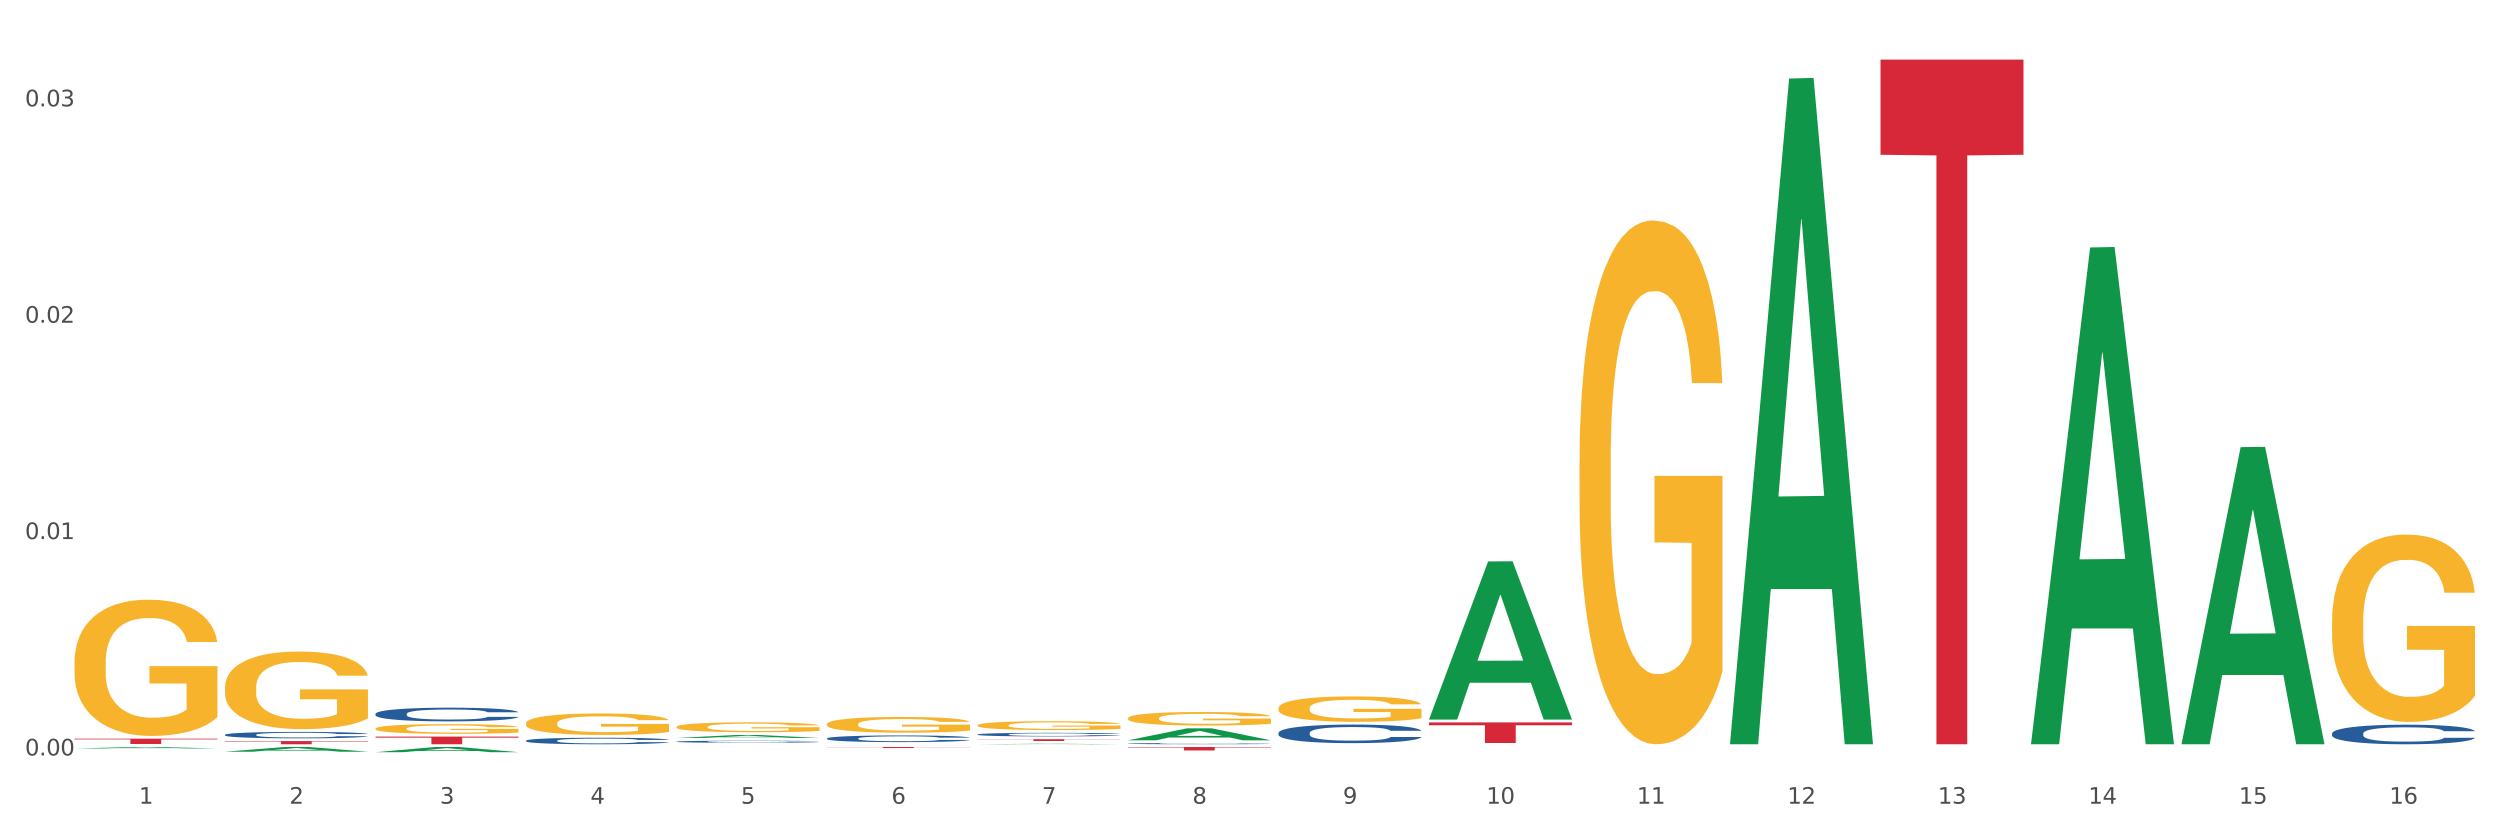 <?xml version="1.0" encoding="utf-8" standalone="no"?>
<!DOCTYPE svg PUBLIC "-//W3C//DTD SVG 1.1//EN"
  "http://www.w3.org/Graphics/SVG/1.1/DTD/svg11.dtd">
<svg xmlns:xlink="http://www.w3.org/1999/xlink" width="1080pt" height="360pt" viewBox="0 0 1080 360" xmlns="http://www.w3.org/2000/svg" version="1.1">
 <rect x="0" y="0" width="1080" height="360" fill="#333333" stroke="none"/>
 <defs>
  <style type="text/css">*{stroke-linejoin: round; stroke-linecap: butt}</style>
 </defs>
 <g id="figure_1">
  <g id="patch_1">
   <path d="M 0 360 
L 1080 360 
L 1080 0 
L 0 0 
z
" style="fill: #ffffff; stroke: #ffffff; stroke-linejoin: miter"/>
  </g>
  <g id="axes_1">
   <g id="matplotlib.axis_1">
    <g id="xtick_1">
     <g id="text_1">
      <!-- 1 -->
      <g style="fill: #4d4d4d" transform="translate(60.004 347.204) scale(0.096 -0.096)">
       <defs>
        <path id="DejaVuSans-31" d="M 794 531 
L 1825 531 
L 1825 4091 
L 703 3866 
L 703 4441 
L 1819 4666 
L 2450 4666 
L 2450 531 
L 3481 531 
L 3481 0 
L 794 0 
L 794 531 
z
" transform="scale(0.016)"/>
       </defs>
       <use xlink:href="#DejaVuSans-31"/>
      </g>
     </g>
    </g>
    <g id="xtick_2">
     <g id="text_2">
      <!-- 2 -->
      <g style="fill: #4d4d4d" transform="translate(125.021 347.204) scale(0.096 -0.096)">
       <defs>
        <path id="DejaVuSans-32" d="M 1228 531 
L 3431 531 
L 3431 0 
L 469 0 
L 469 531 
Q 828 903 1448 1529 
Q 2069 2156 2228 2338 
Q 2531 2678 2651 2914 
Q 2772 3150 2772 3378 
Q 2772 3750 2511 3984 
Q 2250 4219 1831 4219 
Q 1534 4219 1204 4116 
Q 875 4013 500 3803 
L 500 4441 
Q 881 4594 1212 4672 
Q 1544 4750 1819 4750 
Q 2544 4750 2975 4387 
Q 3406 4025 3406 3419 
Q 3406 3131 3298 2873 
Q 3191 2616 2906 2266 
Q 2828 2175 2409 1742 
Q 1991 1309 1228 531 
z
" transform="scale(0.016)"/>
       </defs>
       <use xlink:href="#DejaVuSans-32"/>
      </g>
     </g>
    </g>
    <g id="xtick_3">
     <g id="text_3">
      <!-- 3 -->
      <g style="fill: #4d4d4d" transform="translate(190.039 347.204) scale(0.096 -0.096)">
       <defs>
        <path id="DejaVuSans-33" d="M 2597 2516 
Q 3050 2419 3304 2112 
Q 3559 1806 3559 1356 
Q 3559 666 3084 287 
Q 2609 -91 1734 -91 
Q 1441 -91 1130 -33 
Q 819 25 488 141 
L 488 750 
Q 750 597 1062 519 
Q 1375 441 1716 441 
Q 2309 441 2620 675 
Q 2931 909 2931 1356 
Q 2931 1769 2642 2001 
Q 2353 2234 1838 2234 
L 1294 2234 
L 1294 2753 
L 1863 2753 
Q 2328 2753 2575 2939 
Q 2822 3125 2822 3475 
Q 2822 3834 2567 4026 
Q 2313 4219 1838 4219 
Q 1578 4219 1281 4162 
Q 984 4106 628 3988 
L 628 4550 
Q 988 4650 1302 4700 
Q 1616 4750 1894 4750 
Q 2613 4750 3031 4423 
Q 3450 4097 3450 3541 
Q 3450 3153 3228 2886 
Q 3006 2619 2597 2516 
z
" transform="scale(0.016)"/>
       </defs>
       <use xlink:href="#DejaVuSans-33"/>
      </g>
     </g>
    </g>
    <g id="xtick_4">
     <g id="text_4">
      <!-- 4 -->
      <g style="fill: #4d4d4d" transform="translate(255.056 347.204) scale(0.096 -0.096)">
       <defs>
        <path id="DejaVuSans-34" d="M 2419 4116 
L 825 1625 
L 2419 1625 
L 2419 4116 
z
M 2253 4666 
L 3047 4666 
L 3047 1625 
L 3713 1625 
L 3713 1100 
L 3047 1100 
L 3047 0 
L 2419 0 
L 2419 1100 
L 313 1100 
L 313 1709 
L 2253 4666 
z
" transform="scale(0.016)"/>
       </defs>
       <use xlink:href="#DejaVuSans-34"/>
      </g>
     </g>
    </g>
    <g id="xtick_5">
     <g id="text_5">
      <!-- 5 -->
      <g style="fill: #4d4d4d" transform="translate(320.073 347.204) scale(0.096 -0.096)">
       <defs>
        <path id="DejaVuSans-35" d="M 691 4666 
L 3169 4666 
L 3169 4134 
L 1269 4134 
L 1269 2991 
Q 1406 3038 1543 3061 
Q 1681 3084 1819 3084 
Q 2600 3084 3056 2656 
Q 3513 2228 3513 1497 
Q 3513 744 3044 326 
Q 2575 -91 1722 -91 
Q 1428 -91 1123 -41 
Q 819 9 494 109 
L 494 744 
Q 775 591 1075 516 
Q 1375 441 1709 441 
Q 2250 441 2565 725 
Q 2881 1009 2881 1497 
Q 2881 1984 2565 2268 
Q 2250 2553 1709 2553 
Q 1456 2553 1204 2497 
Q 953 2441 691 2322 
L 691 4666 
z
" transform="scale(0.016)"/>
       </defs>
       <use xlink:href="#DejaVuSans-35"/>
      </g>
     </g>
    </g>
    <g id="xtick_6">
     <g id="text_6">
      <!-- 6 -->
      <g style="fill: #4d4d4d" transform="translate(385.09 347.204) scale(0.096 -0.096)">
       <defs>
        <path id="DejaVuSans-36" d="M 2113 2584 
Q 1688 2584 1439 2293 
Q 1191 2003 1191 1497 
Q 1191 994 1439 701 
Q 1688 409 2113 409 
Q 2538 409 2786 701 
Q 3034 994 3034 1497 
Q 3034 2003 2786 2293 
Q 2538 2584 2113 2584 
z
M 3366 4563 
L 3366 3988 
Q 3128 4100 2886 4159 
Q 2644 4219 2406 4219 
Q 1781 4219 1451 3797 
Q 1122 3375 1075 2522 
Q 1259 2794 1537 2939 
Q 1816 3084 2150 3084 
Q 2853 3084 3261 2657 
Q 3669 2231 3669 1497 
Q 3669 778 3244 343 
Q 2819 -91 2113 -91 
Q 1303 -91 875 529 
Q 447 1150 447 2328 
Q 447 3434 972 4092 
Q 1497 4750 2381 4750 
Q 2619 4750 2861 4703 
Q 3103 4656 3366 4563 
z
" transform="scale(0.016)"/>
       </defs>
       <use xlink:href="#DejaVuSans-36"/>
      </g>
     </g>
    </g>
    <g id="xtick_7">
     <g id="text_7">
      <!-- 7 -->
      <g style="fill: #4d4d4d" transform="translate(450.108 347.204) scale(0.096 -0.096)">
       <defs>
        <path id="DejaVuSans-37" d="M 525 4666 
L 3525 4666 
L 3525 4397 
L 1831 0 
L 1172 0 
L 2766 4134 
L 525 4134 
L 525 4666 
z
" transform="scale(0.016)"/>
       </defs>
       <use xlink:href="#DejaVuSans-37"/>
      </g>
     </g>
    </g>
    <g id="xtick_8">
     <g id="text_8">
      <!-- 8 -->
      <g style="fill: #4d4d4d" transform="translate(515.125 347.204) scale(0.096 -0.096)">
       <defs>
        <path id="DejaVuSans-38" d="M 2034 2216 
Q 1584 2216 1326 1975 
Q 1069 1734 1069 1313 
Q 1069 891 1326 650 
Q 1584 409 2034 409 
Q 2484 409 2743 651 
Q 3003 894 3003 1313 
Q 3003 1734 2745 1975 
Q 2488 2216 2034 2216 
z
M 1403 2484 
Q 997 2584 770 2862 
Q 544 3141 544 3541 
Q 544 4100 942 4425 
Q 1341 4750 2034 4750 
Q 2731 4750 3128 4425 
Q 3525 4100 3525 3541 
Q 3525 3141 3298 2862 
Q 3072 2584 2669 2484 
Q 3125 2378 3379 2068 
Q 3634 1759 3634 1313 
Q 3634 634 3220 271 
Q 2806 -91 2034 -91 
Q 1263 -91 848 271 
Q 434 634 434 1313 
Q 434 1759 690 2068 
Q 947 2378 1403 2484 
z
M 1172 3481 
Q 1172 3119 1398 2916 
Q 1625 2713 2034 2713 
Q 2441 2713 2670 2916 
Q 2900 3119 2900 3481 
Q 2900 3844 2670 4047 
Q 2441 4250 2034 4250 
Q 1625 4250 1398 4047 
Q 1172 3844 1172 3481 
z
" transform="scale(0.016)"/>
       </defs>
       <use xlink:href="#DejaVuSans-38"/>
      </g>
     </g>
    </g>
    <g id="xtick_9">
     <g id="text_9">
      <!-- 9 -->
      <g style="fill: #4d4d4d" transform="translate(580.142 347.204) scale(0.096 -0.096)">
       <defs>
        <path id="DejaVuSans-39" d="M 703 97 
L 703 672 
Q 941 559 1184 500 
Q 1428 441 1663 441 
Q 2288 441 2617 861 
Q 2947 1281 2994 2138 
Q 2813 1869 2534 1725 
Q 2256 1581 1919 1581 
Q 1219 1581 811 2004 
Q 403 2428 403 3163 
Q 403 3881 828 4315 
Q 1253 4750 1959 4750 
Q 2769 4750 3195 4129 
Q 3622 3509 3622 2328 
Q 3622 1225 3098 567 
Q 2575 -91 1691 -91 
Q 1453 -91 1209 -44 
Q 966 3 703 97 
z
M 1959 2075 
Q 2384 2075 2632 2365 
Q 2881 2656 2881 3163 
Q 2881 3666 2632 3958 
Q 2384 4250 1959 4250 
Q 1534 4250 1286 3958 
Q 1038 3666 1038 3163 
Q 1038 2656 1286 2365 
Q 1534 2075 1959 2075 
z
" transform="scale(0.016)"/>
       </defs>
       <use xlink:href="#DejaVuSans-39"/>
      </g>
     </g>
    </g>
    <g id="xtick_10">
     <g id="text_10">
      <!-- 10 -->
      <g style="fill: #4d4d4d" transform="translate(642.105 347.204) scale(0.096 -0.096)">
       <defs>
        <path id="DejaVuSans-30" d="M 2034 4250 
Q 1547 4250 1301 3770 
Q 1056 3291 1056 2328 
Q 1056 1369 1301 889 
Q 1547 409 2034 409 
Q 2525 409 2770 889 
Q 3016 1369 3016 2328 
Q 3016 3291 2770 3770 
Q 2525 4250 2034 4250 
z
M 2034 4750 
Q 2819 4750 3233 4129 
Q 3647 3509 3647 2328 
Q 3647 1150 3233 529 
Q 2819 -91 2034 -91 
Q 1250 -91 836 529 
Q 422 1150 422 2328 
Q 422 3509 836 4129 
Q 1250 4750 2034 4750 
z
" transform="scale(0.016)"/>
       </defs>
       <use xlink:href="#DejaVuSans-31"/>
       <use xlink:href="#DejaVuSans-30" transform="translate(63.623 0)"/>
      </g>
     </g>
    </g>
    <g id="xtick_11">
     <g id="text_11">
      <!-- 11 -->
      <g style="fill: #4d4d4d" transform="translate(707.123 347.204) scale(0.096 -0.096)">
       <use xlink:href="#DejaVuSans-31"/>
       <use xlink:href="#DejaVuSans-31" transform="translate(63.623 0)"/>
      </g>
     </g>
    </g>
    <g id="xtick_12">
     <g id="text_12">
      <!-- 12 -->
      <g style="fill: #4d4d4d" transform="translate(772.14 347.204) scale(0.096 -0.096)">
       <use xlink:href="#DejaVuSans-31"/>
       <use xlink:href="#DejaVuSans-32" transform="translate(63.623 0)"/>
      </g>
     </g>
    </g>
    <g id="xtick_13">
     <g id="text_13">
      <!-- 13 -->
      <g style="fill: #4d4d4d" transform="translate(837.157 347.204) scale(0.096 -0.096)">
       <use xlink:href="#DejaVuSans-31"/>
       <use xlink:href="#DejaVuSans-33" transform="translate(63.623 0)"/>
      </g>
     </g>
    </g>
    <g id="xtick_14">
     <g id="text_14">
      <!-- 14 -->
      <g style="fill: #4d4d4d" transform="translate(902.174 347.204) scale(0.096 -0.096)">
       <use xlink:href="#DejaVuSans-31"/>
       <use xlink:href="#DejaVuSans-34" transform="translate(63.623 0)"/>
      </g>
     </g>
    </g>
    <g id="xtick_15">
     <g id="text_15">
      <!-- 15 -->
      <g style="fill: #4d4d4d" transform="translate(967.192 347.204) scale(0.096 -0.096)">
       <use xlink:href="#DejaVuSans-31"/>
       <use xlink:href="#DejaVuSans-35" transform="translate(63.623 0)"/>
      </g>
     </g>
    </g>
    <g id="xtick_16">
     <g id="text_16">
      <!-- 16 -->
      <g style="fill: #4d4d4d" transform="translate(1032.209 347.204) scale(0.096 -0.096)">
       <use xlink:href="#DejaVuSans-31"/>
       <use xlink:href="#DejaVuSans-36" transform="translate(63.623 0)"/>
      </g>
     </g>
    </g>
    <g id="xtick_17"/>
    <g id="xtick_18"/>
    <g id="xtick_19"/>
    <g id="xtick_20"/>
    <g id="xtick_21"/>
    <g id="xtick_22"/>
    <g id="xtick_23"/>
    <g id="xtick_24"/>
    <g id="xtick_25"/>
    <g id="xtick_26"/>
    <g id="xtick_27"/>
    <g id="xtick_28"/>
    <g id="xtick_29"/>
    <g id="xtick_30"/>
    <g id="xtick_31"/>
   </g>
   <g id="matplotlib.axis_2">
    <g id="ytick_1">
     <g id="text_17">
      <!-- 0.00 -->
      <g style="fill: #4d4d4d" transform="translate(10.8 326.356) scale(0.096 -0.096)">
       <defs>
        <path id="DejaVuSans-2e" d="M 684 794 
L 1344 794 
L 1344 0 
L 684 0 
L 684 794 
z
" transform="scale(0.016)"/>
       </defs>
       <use xlink:href="#DejaVuSans-30"/>
       <use xlink:href="#DejaVuSans-2e" transform="translate(63.623 0)"/>
       <use xlink:href="#DejaVuSans-30" transform="translate(95.41 0)"/>
       <use xlink:href="#DejaVuSans-30" transform="translate(159.033 0)"/>
      </g>
     </g>
    </g>
    <g id="ytick_2">
     <g id="text_18">
      <!-- 0.01 -->
      <g style="fill: #4d4d4d" transform="translate(10.8 232.885) scale(0.096 -0.096)">
       <use xlink:href="#DejaVuSans-30"/>
       <use xlink:href="#DejaVuSans-2e" transform="translate(63.623 0)"/>
       <use xlink:href="#DejaVuSans-30" transform="translate(95.41 0)"/>
       <use xlink:href="#DejaVuSans-31" transform="translate(159.033 0)"/>
      </g>
     </g>
    </g>
    <g id="ytick_3">
     <g id="text_19">
      <!-- 0.02 -->
      <g style="fill: #4d4d4d" transform="translate(10.8 139.414) scale(0.096 -0.096)">
       <use xlink:href="#DejaVuSans-30"/>
       <use xlink:href="#DejaVuSans-2e" transform="translate(63.623 0)"/>
       <use xlink:href="#DejaVuSans-30" transform="translate(95.41 0)"/>
       <use xlink:href="#DejaVuSans-32" transform="translate(159.033 0)"/>
      </g>
     </g>
    </g>
    <g id="ytick_4">
     <g id="text_20">
      <!-- 0.03 -->
      <g style="fill: #4d4d4d" transform="translate(10.8 45.944) scale(0.096 -0.096)">
       <use xlink:href="#DejaVuSans-30"/>
       <use xlink:href="#DejaVuSans-2e" transform="translate(63.623 0)"/>
       <use xlink:href="#DejaVuSans-30" transform="translate(95.41 0)"/>
       <use xlink:href="#DejaVuSans-33" transform="translate(159.033 0)"/>
      </g>
     </g>
    </g>
    <g id="ytick_5"/>
    <g id="ytick_6"/>
    <g id="ytick_7"/>
   </g>
   <g id="PolyCollection_1">
    <path d="M 32.175 323.345 
L 32.239 323.344 
L 57.709 322.709 
L 68.28 322.708 
L 93.941 323.346 
L 81.715 323.346 
L 76.176 323.197 
L 49.877 323.197 
L 49.686 323.2 
L 44.337 323.346 
L 32.175 323.346 
L 32.175 323.345 
L 53.188 323.109 
L 72.864 323.108 
L 63.122 322.844 
L 62.995 322.843 
L 62.867 322.845 
L 53.125 323.108 
L 53.188 323.109 
L 32.175 323.345 
z
" clip-path="url(#p22d842fc20)" style="fill: #109648"/>
    <path d="M 487.296 322.708 
L 549.062 322.708 
L 549.062 322.914 
L 524.765 322.916 
L 524.765 324.192 
L 511.446 324.192 
L 511.446 322.916 
L 487.296 322.914 
L 487.296 322.71 
L 487.296 322.708 
z
" clip-path="url(#p22d842fc20)" style="fill: #d62839"/>
    <path d="M 422.278 319.32 
L 484.045 319.32 
L 484.045 319.431 
L 459.748 319.432 
L 459.748 320.119 
L 446.429 320.119 
L 446.429 319.432 
L 422.278 319.431 
L 422.278 319.321 
L 422.278 319.32 
z
" clip-path="url(#p22d842fc20)" style="fill: #d62839"/>
    <path d="M 357.261 322.708 
L 419.028 322.708 
L 419.028 322.77 
L 394.731 322.77 
L 394.731 323.152 
L 381.412 323.152 
L 381.412 322.77 
L 357.261 322.77 
L 357.261 322.709 
L 357.261 322.708 
z
" clip-path="url(#p22d842fc20)" style="fill: #d62839"/>
    <path d="M 162.209 318.208 
L 223.976 318.208 
L 223.976 318.668 
L 199.679 318.671 
L 199.679 321.521 
L 186.36 321.521 
L 186.36 318.671 
L 162.209 318.668 
L 162.209 318.211 
L 162.209 318.208 
z
" clip-path="url(#p22d842fc20)" style="fill: #d62839"/>
    <path d="M 97.192 320.149 
L 158.959 320.149 
L 158.959 320.339 
L 134.662 320.341 
L 134.662 321.521 
L 121.343 321.521 
L 121.343 320.341 
L 97.192 320.339 
L 97.192 320.15 
L 97.192 320.149 
z
" clip-path="url(#p22d842fc20)" style="fill: #d62839"/>
    <path d="M 32.175 319.116 
L 93.941 319.116 
L 93.941 319.434 
L 69.645 319.436 
L 69.645 321.402 
L 56.325 321.402 
L 56.325 319.436 
L 32.175 319.434 
L 32.175 319.118 
L 32.175 319.116 
z
" clip-path="url(#p22d842fc20)" style="fill: #d62839"/>
    <path d="M 162.209 308.376 
L 162.282 308.37 
L 162.282 308.219 
L 162.502 308.014 
L 163.305 307.635 
L 164.327 307.349 
L 166.079 307.014 
L 167.028 306.873 
L 168.269 306.716 
L 170.825 306.462 
L 173.745 306.246 
L 175.789 306.127 
L 177.323 306.051 
L 180.754 305.916 
L 182.725 305.857 
L 184.77 305.808 
L 186.522 305.776 
L 189.442 305.738 
L 191.778 305.722 
L 194.48 305.716 
L 196.743 305.722 
L 199.737 305.743 
L 204.117 305.808 
L 205.796 305.846 
L 208.06 305.911 
L 210.396 305.997 
L 212.294 306.084 
L 214.485 306.208 
L 216.748 306.37 
L 218.938 306.576 
L 220.471 306.765 
L 221.713 306.965 
L 222.808 307.208 
L 223.611 307.473 
L 223.976 307.695 
L 210.615 307.695 
L 210.25 307.495 
L 209.52 307.278 
L 208.79 307.132 
L 207.987 307.014 
L 206.746 306.878 
L 205.65 306.792 
L 203.825 306.689 
L 202.146 306.624 
L 200.759 306.587 
L 199.079 306.554 
L 195.502 306.522 
L 192.947 306.522 
L 191.34 306.532 
L 189.369 306.56 
L 187.69 306.597 
L 185.719 306.662 
L 184.185 306.732 
L 182.652 306.824 
L 181.776 306.889 
L 180.462 307.008 
L 179.586 307.105 
L 178.418 307.273 
L 177.761 307.392 
L 176.592 307.7 
L 176.081 307.927 
L 175.862 308.084 
L 175.716 308.257 
L 175.716 309.1 
L 176.154 309.478 
L 176.519 309.641 
L 177.104 309.824 
L 178.199 310.062 
L 179.805 310.295 
L 181.484 310.462 
L 182.871 310.565 
L 184.185 310.641 
L 185.5 310.7 
L 187.106 310.754 
L 188.42 310.787 
L 190.391 310.819 
L 192.728 310.835 
L 194.553 310.835 
L 198.276 310.808 
L 199.956 310.781 
L 201.562 310.743 
L 203.314 310.684 
L 204.701 310.619 
L 205.504 310.57 
L 206.819 310.468 
L 207.841 310.36 
L 208.717 310.235 
L 209.301 310.127 
L 209.958 309.965 
L 210.469 309.781 
L 210.615 309.684 
L 223.976 309.684 
L 223.684 309.878 
L 223.173 310.068 
L 222.151 310.322 
L 221.348 310.468 
L 220.106 310.646 
L 218.792 310.797 
L 216.967 310.965 
L 215.288 311.089 
L 213.535 311.197 
L 211.637 311.295 
L 208.206 311.43 
L 206.965 311.468 
L 204.336 311.533 
L 202.292 311.57 
L 199.299 311.608 
L 196.232 311.63 
L 193.02 311.635 
L 190.172 311.624 
L 187.033 311.592 
L 185.062 311.56 
L 182.871 311.511 
L 180.316 311.435 
L 177.907 311.343 
L 175.643 311.235 
L 173.526 311.111 
L 171.555 310.97 
L 168.999 310.738 
L 167.101 310.511 
L 165.714 310.3 
L 164.765 310.122 
L 163.816 309.895 
L 163.305 309.738 
L 162.502 309.36 
L 162.209 309.008 
L 162.209 308.376 
z
" clip-path="url(#p22d842fc20)" style="fill: #255c99"/>
    <path d="M 1007.434 268.33 
L 1007.507 268.256 
L 1007.507 265.595 
L 1007.652 263.303 
L 1008.382 257.758 
L 1009.475 253.174 
L 1010.278 250.735 
L 1011.08 248.739 
L 1012.028 246.742 
L 1013.195 244.672 
L 1015.309 241.641 
L 1016.622 240.088 
L 1018.226 238.462 
L 1021.143 236.096 
L 1023.258 234.765 
L 1025.446 233.656 
L 1029.019 232.326 
L 1031.353 231.734 
L 1033.832 231.291 
L 1036.822 230.995 
L 1039.083 230.921 
L 1044.041 231.143 
L 1048.271 231.808 
L 1050.313 232.326 
L 1052.938 233.213 
L 1054.324 233.804 
L 1056.584 234.987 
L 1058.918 236.54 
L 1060.522 237.871 
L 1062.929 240.384 
L 1064.752 242.898 
L 1066.429 246.003 
L 1067.304 248.147 
L 1067.96 250.143 
L 1068.544 252.435 
L 1069.127 256.058 
L 1056.001 256.058 
L 1055.49 253.47 
L 1054.688 251.03 
L 1053.521 248.665 
L 1052.5 247.186 
L 1050.75 245.338 
L 1049.146 244.155 
L 1047.469 243.268 
L 1045.427 242.528 
L 1043.823 242.159 
L 1041.562 241.863 
L 1037.114 241.937 
L 1034.124 242.528 
L 1032.082 243.268 
L 1030.769 243.933 
L 1029.602 244.672 
L 1028.29 245.707 
L 1026.758 247.26 
L 1025.665 248.665 
L 1024.571 250.439 
L 1023.696 252.213 
L 1022.893 254.283 
L 1022.237 256.501 
L 1021.727 258.793 
L 1021.289 261.603 
L 1020.925 266.26 
L 1020.925 276.389 
L 1021.07 278.681 
L 1021.435 281.712 
L 1021.873 284.004 
L 1022.602 286.739 
L 1023.258 288.588 
L 1024.498 291.249 
L 1025.883 293.467 
L 1026.977 294.872 
L 1028.071 296.055 
L 1029.967 297.681 
L 1032.082 299.012 
L 1033.905 299.825 
L 1036.384 300.565 
L 1038.062 300.86 
L 1039.52 301.008 
L 1043.093 301.008 
L 1045.646 300.786 
L 1048.49 300.269 
L 1050.677 299.604 
L 1052.5 298.79 
L 1054.542 297.46 
L 1055.855 296.203 
L 1055.855 280.751 
L 1039.812 280.677 
L 1039.812 270.401 
L 1069.2 270.401 
L 1069.2 300.565 
L 1067.96 302.117 
L 1066.575 303.522 
L 1065.116 304.779 
L 1062.929 306.331 
L 1060.303 307.81 
L 1057.97 308.845 
L 1055.49 309.732 
L 1052.573 310.545 
L 1048.781 311.285 
L 1046.448 311.58 
L 1043.531 311.802 
L 1040.103 311.876 
L 1037.114 311.728 
L 1034.197 311.359 
L 1031.134 310.693 
L 1028.144 309.732 
L 1025.883 308.771 
L 1023.623 307.588 
L 1021.216 306.036 
L 1019.32 304.557 
L 1017.862 303.226 
L 1016.257 301.526 
L 1014.507 299.308 
L 1013.195 297.312 
L 1012.028 295.242 
L 1010.788 292.58 
L 1009.913 290.288 
L 1009.038 287.405 
L 1008.527 285.261 
L 1007.944 281.934 
L 1007.507 277.276 
L 1007.434 268.33 
z
" clip-path="url(#p22d842fc20)" style="fill: #f7b32b"/>
    <path d="M 682.347 199.795 
L 682.42 199.589 
L 682.42 192.149 
L 682.566 185.742 
L 683.295 170.242 
L 684.389 157.429 
L 685.191 150.609 
L 685.994 145.029 
L 686.942 139.449 
L 688.108 133.663 
L 690.223 125.189 
L 691.536 120.85 
L 693.14 116.303 
L 696.057 109.69 
L 698.172 105.97 
L 700.36 102.87 
L 703.933 99.15 
L 706.266 97.496 
L 708.746 96.256 
L 711.736 95.43 
L 713.996 95.223 
L 718.955 95.843 
L 723.185 97.703 
L 725.227 99.15 
L 727.852 101.63 
L 729.237 103.283 
L 731.498 106.59 
L 733.832 110.93 
L 735.436 114.65 
L 737.842 121.676 
L 739.665 128.703 
L 741.343 137.383 
L 742.218 143.376 
L 742.874 148.956 
L 743.457 155.362 
L 744.041 165.489 
L 730.915 165.489 
L 730.404 158.256 
L 729.602 151.436 
L 728.435 144.823 
L 727.414 140.689 
L 725.664 135.523 
L 724.06 132.216 
L 722.383 129.736 
L 720.341 127.669 
L 718.736 126.636 
L 716.476 125.809 
L 712.027 126.016 
L 709.037 127.669 
L 706.996 129.736 
L 705.683 131.596 
L 704.516 133.663 
L 703.204 136.556 
L 701.672 140.896 
L 700.578 144.823 
L 699.484 149.783 
L 698.609 154.742 
L 697.807 160.529 
L 697.151 166.729 
L 696.64 173.136 
L 696.203 180.989 
L 695.838 194.009 
L 695.838 222.322 
L 695.984 228.728 
L 696.349 237.201 
L 696.786 243.608 
L 697.516 251.255 
L 698.172 256.421 
L 699.412 263.861 
L 700.797 270.061 
L 701.891 273.988 
L 702.985 277.294 
L 704.881 281.841 
L 706.996 285.561 
L 708.819 287.834 
L 711.298 289.901 
L 712.975 290.728 
L 714.434 291.141 
L 718.007 291.141 
L 720.559 290.521 
L 723.403 289.074 
L 725.591 287.214 
L 727.414 284.941 
L 729.456 281.221 
L 730.769 277.708 
L 730.769 234.515 
L 714.726 234.308 
L 714.726 205.582 
L 744.114 205.582 
L 744.114 289.901 
L 742.874 294.241 
L 741.489 298.167 
L 740.03 301.681 
L 737.842 306.021 
L 735.217 310.154 
L 732.884 313.047 
L 730.404 315.527 
L 727.487 317.801 
L 723.695 319.867 
L 721.362 320.694 
L 718.445 321.314 
L 715.017 321.521 
L 712.027 321.107 
L 709.11 320.074 
L 706.048 318.214 
L 703.058 315.527 
L 700.797 312.841 
L 698.536 309.534 
L 696.13 305.194 
L 694.234 301.061 
L 692.776 297.341 
L 691.171 292.588 
L 689.421 286.388 
L 688.108 280.808 
L 686.942 275.021 
L 685.702 267.581 
L 684.827 261.175 
L 683.952 253.115 
L 683.441 247.121 
L 682.858 237.821 
L 682.42 224.802 
L 682.347 199.795 
z
" clip-path="url(#p22d842fc20)" style="fill: #f7b32b"/>
    <path d="M 552.313 305.924 
L 552.386 305.914 
L 552.386 305.554 
L 552.532 305.243 
L 553.261 304.492 
L 554.355 303.871 
L 555.157 303.541 
L 555.959 303.27 
L 556.907 303 
L 558.074 302.72 
L 560.189 302.309 
L 561.501 302.099 
L 563.106 301.878 
L 566.023 301.558 
L 568.137 301.377 
L 570.325 301.227 
L 573.898 301.047 
L 576.232 300.967 
L 578.711 300.907 
L 581.701 300.867 
L 583.962 300.857 
L 588.921 300.887 
L 593.15 300.977 
L 595.192 301.047 
L 597.817 301.167 
L 599.203 301.247 
L 601.464 301.407 
L 603.797 301.618 
L 605.401 301.798 
L 607.808 302.139 
L 609.631 302.479 
L 611.308 302.9 
L 612.183 303.19 
L 612.84 303.461 
L 613.423 303.771 
L 614.006 304.262 
L 600.88 304.262 
L 600.37 303.911 
L 599.567 303.581 
L 598.401 303.26 
L 597.38 303.06 
L 595.63 302.81 
L 594.025 302.649 
L 592.348 302.529 
L 590.306 302.429 
L 588.702 302.379 
L 586.441 302.339 
L 581.993 302.349 
L 579.003 302.429 
L 576.961 302.529 
L 575.649 302.619 
L 574.482 302.72 
L 573.169 302.86 
L 571.638 303.07 
L 570.544 303.26 
L 569.45 303.501 
L 568.575 303.741 
L 567.773 304.022 
L 567.116 304.322 
L 566.606 304.632 
L 566.168 305.013 
L 565.804 305.644 
L 565.804 307.016 
L 565.95 307.327 
L 566.314 307.737 
L 566.752 308.048 
L 567.481 308.418 
L 568.137 308.669 
L 569.377 309.029 
L 570.763 309.33 
L 571.856 309.52 
L 572.95 309.68 
L 574.846 309.901 
L 576.961 310.081 
L 578.784 310.191 
L 581.264 310.291 
L 582.941 310.331 
L 584.399 310.351 
L 587.973 310.351 
L 590.525 310.321 
L 593.369 310.251 
L 595.557 310.161 
L 597.38 310.051 
L 599.422 309.871 
L 600.734 309.7 
L 600.734 307.607 
L 584.691 307.597 
L 584.691 306.205 
L 614.079 306.205 
L 614.079 310.291 
L 612.84 310.501 
L 611.454 310.692 
L 609.996 310.862 
L 607.808 311.072 
L 605.183 311.273 
L 602.849 311.413 
L 600.37 311.533 
L 597.453 311.643 
L 593.661 311.743 
L 591.327 311.783 
L 588.41 311.814 
L 584.983 311.824 
L 581.993 311.803 
L 579.076 311.753 
L 576.013 311.663 
L 573.023 311.533 
L 570.763 311.403 
L 568.502 311.243 
L 566.096 311.032 
L 564.199 310.832 
L 562.741 310.652 
L 561.137 310.421 
L 559.387 310.121 
L 558.074 309.85 
L 556.907 309.57 
L 555.667 309.209 
L 554.792 308.899 
L 553.917 308.508 
L 553.407 308.218 
L 552.823 307.767 
L 552.386 307.136 
L 552.313 305.924 
z
" clip-path="url(#p22d842fc20)" style="fill: #f7b32b"/>
    <path d="M 487.296 310.292 
L 487.369 310.286 
L 487.369 310.094 
L 487.514 309.928 
L 488.244 309.527 
L 489.338 309.196 
L 490.14 309.02 
L 490.942 308.875 
L 491.89 308.731 
L 493.057 308.581 
L 495.171 308.362 
L 496.484 308.25 
L 498.088 308.132 
L 501.005 307.961 
L 503.12 307.865 
L 505.308 307.785 
L 508.881 307.689 
L 511.215 307.646 
L 513.694 307.614 
L 516.684 307.593 
L 518.945 307.587 
L 523.903 307.603 
L 528.133 307.651 
L 530.175 307.689 
L 532.8 307.753 
L 534.186 307.796 
L 536.446 307.881 
L 538.78 307.993 
L 540.384 308.09 
L 542.791 308.271 
L 544.614 308.453 
L 546.291 308.678 
L 547.166 308.833 
L 547.822 308.977 
L 548.406 309.143 
L 548.989 309.404 
L 535.863 309.404 
L 535.352 309.217 
L 534.55 309.041 
L 533.383 308.87 
L 532.363 308.763 
L 530.612 308.629 
L 529.008 308.544 
L 527.331 308.48 
L 525.289 308.426 
L 523.685 308.4 
L 521.424 308.378 
L 516.976 308.384 
L 513.986 308.426 
L 511.944 308.48 
L 510.631 308.528 
L 509.464 308.581 
L 508.152 308.656 
L 506.62 308.768 
L 505.527 308.87 
L 504.433 308.998 
L 503.558 309.127 
L 502.756 309.276 
L 502.099 309.437 
L 501.589 309.602 
L 501.151 309.805 
L 500.787 310.142 
L 500.787 310.874 
L 500.932 311.04 
L 501.297 311.259 
L 501.735 311.425 
L 502.464 311.623 
L 503.12 311.756 
L 504.36 311.949 
L 505.745 312.109 
L 506.839 312.21 
L 507.933 312.296 
L 509.829 312.414 
L 511.944 312.51 
L 513.767 312.569 
L 516.246 312.622 
L 517.924 312.643 
L 519.382 312.654 
L 522.955 312.654 
L 525.508 312.638 
L 528.352 312.601 
L 530.539 312.553 
L 532.363 312.494 
L 534.404 312.398 
L 535.717 312.307 
L 535.717 311.19 
L 519.674 311.184 
L 519.674 310.441 
L 549.062 310.441 
L 549.062 312.622 
L 547.822 312.734 
L 546.437 312.836 
L 544.978 312.927 
L 542.791 313.039 
L 540.165 313.146 
L 537.832 313.221 
L 535.352 313.285 
L 532.435 313.344 
L 528.643 313.397 
L 526.31 313.418 
L 523.393 313.434 
L 519.966 313.44 
L 516.976 313.429 
L 514.059 313.402 
L 510.996 313.354 
L 508.006 313.285 
L 505.745 313.215 
L 503.485 313.13 
L 501.078 313.018 
L 499.182 312.911 
L 497.724 312.814 
L 496.119 312.691 
L 494.369 312.531 
L 493.057 312.387 
L 491.89 312.237 
L 490.65 312.045 
L 489.775 311.879 
L 488.9 311.671 
L 488.39 311.516 
L 487.806 311.275 
L 487.369 310.938 
L 487.296 310.292 
z
" clip-path="url(#p22d842fc20)" style="fill: #f7b32b"/>
    <path d="M 422.278 313.333 
L 422.351 313.329 
L 422.351 313.203 
L 422.497 313.095 
L 423.226 312.833 
L 424.32 312.616 
L 425.122 312.5 
L 425.925 312.406 
L 426.873 312.312 
L 428.039 312.214 
L 430.154 312.07 
L 431.467 311.997 
L 433.071 311.92 
L 435.988 311.808 
L 438.103 311.745 
L 440.291 311.693 
L 443.864 311.63 
L 446.197 311.602 
L 448.677 311.581 
L 451.667 311.567 
L 453.927 311.564 
L 458.886 311.574 
L 463.116 311.605 
L 465.158 311.63 
L 467.783 311.672 
L 469.168 311.7 
L 471.429 311.756 
L 473.763 311.829 
L 475.367 311.892 
L 477.773 312.011 
L 479.596 312.13 
L 481.274 312.277 
L 482.149 312.378 
L 482.805 312.473 
L 483.389 312.581 
L 483.972 312.752 
L 470.846 312.752 
L 470.335 312.63 
L 469.533 312.514 
L 468.366 312.403 
L 467.345 312.333 
L 465.595 312.245 
L 463.991 312.189 
L 462.314 312.147 
L 460.272 312.112 
L 458.667 312.095 
L 456.407 312.081 
L 451.958 312.084 
L 448.969 312.112 
L 446.927 312.147 
L 445.614 312.179 
L 444.447 312.214 
L 443.135 312.263 
L 441.603 312.336 
L 440.509 312.403 
L 439.416 312.487 
L 438.54 312.57 
L 437.738 312.668 
L 437.082 312.773 
L 436.571 312.882 
L 436.134 313.014 
L 435.769 313.235 
L 435.769 313.714 
L 435.915 313.822 
L 436.28 313.965 
L 436.717 314.074 
L 437.447 314.203 
L 438.103 314.291 
L 439.343 314.416 
L 440.728 314.521 
L 441.822 314.588 
L 442.916 314.644 
L 444.812 314.721 
L 446.927 314.784 
L 448.75 314.822 
L 451.229 314.857 
L 452.906 314.871 
L 454.365 314.878 
L 457.938 314.878 
L 460.49 314.867 
L 463.334 314.843 
L 465.522 314.812 
L 467.345 314.773 
L 469.387 314.71 
L 470.7 314.651 
L 470.7 313.92 
L 454.657 313.916 
L 454.657 313.43 
L 484.045 313.43 
L 484.045 314.857 
L 482.805 314.93 
L 481.42 314.997 
L 479.961 315.056 
L 477.773 315.13 
L 475.148 315.2 
L 472.815 315.249 
L 470.335 315.29 
L 467.418 315.329 
L 463.626 315.364 
L 461.293 315.378 
L 458.376 315.388 
L 454.948 315.392 
L 451.958 315.385 
L 449.041 315.367 
L 445.979 315.336 
L 442.989 315.29 
L 440.728 315.245 
L 438.468 315.189 
L 436.061 315.116 
L 434.165 315.046 
L 432.707 314.983 
L 431.102 314.902 
L 429.352 314.798 
L 428.039 314.703 
L 426.873 314.605 
L 425.633 314.479 
L 424.758 314.371 
L 423.883 314.235 
L 423.372 314.133 
L 422.789 313.976 
L 422.351 313.756 
L 422.278 313.333 
z
" clip-path="url(#p22d842fc20)" style="fill: #f7b32b"/>
    <path d="M 357.261 312.867 
L 357.334 312.861 
L 357.334 312.637 
L 357.48 312.444 
L 358.209 311.978 
L 359.303 311.593 
L 360.105 311.388 
L 360.907 311.22 
L 361.855 311.053 
L 363.022 310.879 
L 365.137 310.624 
L 366.45 310.494 
L 368.054 310.357 
L 370.971 310.158 
L 373.086 310.046 
L 375.273 309.953 
L 378.847 309.841 
L 381.18 309.791 
L 383.66 309.754 
L 386.649 309.729 
L 388.91 309.723 
L 393.869 309.742 
L 398.098 309.798 
L 400.14 309.841 
L 402.766 309.916 
L 404.151 309.965 
L 406.412 310.065 
L 408.745 310.195 
L 410.35 310.307 
L 412.756 310.518 
L 414.579 310.73 
L 416.256 310.991 
L 417.132 311.171 
L 417.788 311.339 
L 418.371 311.531 
L 418.955 311.836 
L 405.828 311.836 
L 405.318 311.618 
L 404.516 311.413 
L 403.349 311.214 
L 402.328 311.09 
L 400.578 310.935 
L 398.974 310.835 
L 397.296 310.761 
L 395.254 310.699 
L 393.65 310.668 
L 391.39 310.643 
L 386.941 310.649 
L 383.951 310.699 
L 381.909 310.761 
L 380.597 310.817 
L 379.43 310.879 
L 378.117 310.966 
L 376.586 311.096 
L 375.492 311.214 
L 374.398 311.363 
L 373.523 311.512 
L 372.721 311.686 
L 372.065 311.873 
L 371.554 312.065 
L 371.117 312.302 
L 370.752 312.693 
L 370.752 313.544 
L 370.898 313.737 
L 371.263 313.992 
L 371.7 314.184 
L 372.429 314.414 
L 373.086 314.569 
L 374.325 314.793 
L 375.711 314.979 
L 376.805 315.098 
L 377.899 315.197 
L 379.795 315.334 
L 381.909 315.445 
L 383.733 315.514 
L 386.212 315.576 
L 387.889 315.601 
L 389.348 315.613 
L 392.921 315.613 
L 395.473 315.595 
L 398.317 315.551 
L 400.505 315.495 
L 402.328 315.427 
L 404.37 315.315 
L 405.683 315.209 
L 405.683 313.911 
L 389.639 313.905 
L 389.639 313.041 
L 419.028 313.041 
L 419.028 315.576 
L 417.788 315.706 
L 416.402 315.824 
L 414.944 315.93 
L 412.756 316.061 
L 410.131 316.185 
L 407.797 316.272 
L 405.318 316.346 
L 402.401 316.415 
L 398.609 316.477 
L 396.275 316.502 
L 393.358 316.52 
L 389.931 316.527 
L 386.941 316.514 
L 384.024 316.483 
L 380.961 316.427 
L 377.972 316.346 
L 375.711 316.266 
L 373.45 316.166 
L 371.044 316.036 
L 369.148 315.911 
L 367.689 315.8 
L 366.085 315.657 
L 364.335 315.47 
L 363.022 315.303 
L 361.855 315.129 
L 360.616 314.905 
L 359.741 314.712 
L 358.866 314.47 
L 358.355 314.29 
L 357.772 314.01 
L 357.334 313.619 
L 357.261 312.867 
z
" clip-path="url(#p22d842fc20)" style="fill: #f7b32b"/>
    <path d="M 292.244 314.03 
L 292.317 314.027 
L 292.317 313.886 
L 292.463 313.764 
L 293.192 313.471 
L 294.286 313.228 
L 295.088 313.099 
L 295.89 312.993 
L 296.838 312.887 
L 298.005 312.778 
L 300.12 312.617 
L 301.432 312.535 
L 303.037 312.449 
L 305.954 312.323 
L 308.068 312.253 
L 310.256 312.194 
L 313.829 312.124 
L 316.163 312.092 
L 318.642 312.069 
L 321.632 312.053 
L 323.893 312.049 
L 328.852 312.061 
L 333.081 312.096 
L 335.123 312.124 
L 337.748 312.171 
L 339.134 312.202 
L 341.395 312.265 
L 343.728 312.347 
L 345.332 312.417 
L 347.739 312.551 
L 349.562 312.684 
L 351.239 312.848 
L 352.114 312.962 
L 352.771 313.067 
L 353.354 313.189 
L 353.937 313.381 
L 340.811 313.381 
L 340.301 313.243 
L 339.499 313.114 
L 338.332 312.989 
L 337.311 312.911 
L 335.561 312.813 
L 333.956 312.75 
L 332.279 312.703 
L 330.237 312.664 
L 328.633 312.644 
L 326.372 312.629 
L 321.924 312.633 
L 318.934 312.664 
L 316.892 312.703 
L 315.58 312.738 
L 314.413 312.778 
L 313.1 312.832 
L 311.569 312.915 
L 310.475 312.989 
L 309.381 313.083 
L 308.506 313.177 
L 307.704 313.287 
L 307.047 313.404 
L 306.537 313.525 
L 306.099 313.674 
L 305.735 313.921 
L 305.735 314.457 
L 305.881 314.579 
L 306.245 314.739 
L 306.683 314.86 
L 307.412 315.005 
L 308.068 315.103 
L 309.308 315.244 
L 310.694 315.362 
L 311.788 315.436 
L 312.881 315.499 
L 314.777 315.585 
L 316.892 315.655 
L 318.715 315.698 
L 321.195 315.737 
L 322.872 315.753 
L 324.33 315.761 
L 327.904 315.761 
L 330.456 315.749 
L 333.3 315.722 
L 335.488 315.687 
L 337.311 315.643 
L 339.353 315.573 
L 340.665 315.506 
L 340.665 314.688 
L 324.622 314.684 
L 324.622 314.14 
L 354.01 314.14 
L 354.01 315.737 
L 352.771 315.82 
L 351.385 315.894 
L 349.927 315.961 
L 347.739 316.043 
L 345.114 316.121 
L 342.78 316.176 
L 340.301 316.223 
L 337.384 316.266 
L 333.592 316.305 
L 331.258 316.321 
L 328.341 316.333 
L 324.914 316.336 
L 321.924 316.329 
L 319.007 316.309 
L 315.944 316.274 
L 312.954 316.223 
L 310.694 316.172 
L 308.433 316.109 
L 306.027 316.027 
L 304.131 315.949 
L 302.672 315.878 
L 301.068 315.788 
L 299.318 315.671 
L 298.005 315.565 
L 296.838 315.456 
L 295.598 315.315 
L 294.723 315.193 
L 293.848 315.041 
L 293.338 314.927 
L 292.754 314.751 
L 292.317 314.504 
L 292.244 314.03 
z
" clip-path="url(#p22d842fc20)" style="fill: #f7b32b"/>
    <path d="M 227.227 312.506 
L 227.3 312.497 
L 227.3 312.192 
L 227.445 311.928 
L 228.175 311.292 
L 229.269 310.765 
L 230.071 310.485 
L 230.873 310.256 
L 231.821 310.027 
L 232.988 309.789 
L 235.102 309.441 
L 236.415 309.262 
L 238.019 309.076 
L 240.936 308.804 
L 243.051 308.651 
L 245.239 308.524 
L 248.812 308.371 
L 251.146 308.303 
L 253.625 308.252 
L 256.615 308.218 
L 258.876 308.21 
L 263.834 308.235 
L 268.064 308.312 
L 270.106 308.371 
L 272.731 308.473 
L 274.117 308.541 
L 276.377 308.677 
L 278.711 308.855 
L 280.315 309.008 
L 282.722 309.296 
L 284.545 309.585 
L 286.222 309.942 
L 287.097 310.188 
L 287.753 310.417 
L 288.337 310.68 
L 288.92 311.096 
L 275.794 311.096 
L 275.283 310.799 
L 274.481 310.519 
L 273.315 310.247 
L 272.294 310.078 
L 270.543 309.865 
L 268.939 309.729 
L 267.262 309.628 
L 265.22 309.543 
L 263.616 309.5 
L 261.355 309.466 
L 256.907 309.475 
L 253.917 309.543 
L 251.875 309.628 
L 250.562 309.704 
L 249.396 309.789 
L 248.083 309.908 
L 246.552 310.086 
L 245.458 310.247 
L 244.364 310.451 
L 243.489 310.655 
L 242.687 310.893 
L 242.03 311.147 
L 241.52 311.411 
L 241.082 311.733 
L 240.718 312.268 
L 240.718 313.431 
L 240.863 313.694 
L 241.228 314.042 
L 241.666 314.306 
L 242.395 314.62 
L 243.051 314.832 
L 244.291 315.138 
L 245.676 315.392 
L 246.77 315.554 
L 247.864 315.69 
L 249.76 315.876 
L 251.875 316.029 
L 253.698 316.123 
L 256.177 316.207 
L 257.855 316.241 
L 259.313 316.258 
L 262.886 316.258 
L 265.439 316.233 
L 268.283 316.174 
L 270.47 316.097 
L 272.294 316.004 
L 274.335 315.851 
L 275.648 315.707 
L 275.648 313.932 
L 259.605 313.924 
L 259.605 312.743 
L 288.993 312.743 
L 288.993 316.207 
L 287.753 316.386 
L 286.368 316.547 
L 284.909 316.691 
L 282.722 316.87 
L 280.096 317.04 
L 277.763 317.158 
L 275.283 317.26 
L 272.366 317.354 
L 268.574 317.439 
L 266.241 317.473 
L 263.324 317.498 
L 259.897 317.506 
L 256.907 317.49 
L 253.99 317.447 
L 250.927 317.371 
L 247.937 317.26 
L 245.676 317.15 
L 243.416 317.014 
L 241.009 316.836 
L 239.113 316.666 
L 237.655 316.513 
L 236.05 316.318 
L 234.3 316.063 
L 232.988 315.834 
L 231.821 315.596 
L 230.581 315.291 
L 229.706 315.027 
L 228.831 314.696 
L 228.321 314.45 
L 227.737 314.068 
L 227.3 313.533 
L 227.227 312.506 
z
" clip-path="url(#p22d842fc20)" style="fill: #f7b32b"/>
    <path d="M 162.209 314.763 
L 162.282 314.759 
L 162.282 314.621 
L 162.428 314.502 
L 163.157 314.214 
L 164.251 313.977 
L 165.054 313.85 
L 165.856 313.747 
L 166.804 313.643 
L 167.97 313.536 
L 170.085 313.379 
L 171.398 313.298 
L 173.002 313.214 
L 175.919 313.091 
L 178.034 313.022 
L 180.222 312.965 
L 183.795 312.896 
L 186.128 312.865 
L 188.608 312.842 
L 191.598 312.827 
L 193.858 312.823 
L 198.817 312.835 
L 203.047 312.869 
L 205.089 312.896 
L 207.714 312.942 
L 209.099 312.973 
L 211.36 313.034 
L 213.694 313.114 
L 215.298 313.183 
L 217.704 313.314 
L 219.528 313.444 
L 221.205 313.605 
L 222.08 313.716 
L 222.736 313.82 
L 223.32 313.938 
L 223.903 314.126 
L 210.777 314.126 
L 210.266 313.992 
L 209.464 313.866 
L 208.297 313.743 
L 207.276 313.666 
L 205.526 313.57 
L 203.922 313.509 
L 202.245 313.463 
L 200.203 313.425 
L 198.598 313.406 
L 196.338 313.39 
L 191.889 313.394 
L 188.9 313.425 
L 186.858 313.463 
L 185.545 313.498 
L 184.378 313.536 
L 183.066 313.59 
L 181.534 313.67 
L 180.44 313.743 
L 179.347 313.835 
L 178.471 313.927 
L 177.669 314.034 
L 177.013 314.149 
L 176.503 314.268 
L 176.065 314.414 
L 175.7 314.655 
L 175.7 315.18 
L 175.846 315.299 
L 176.211 315.456 
L 176.648 315.575 
L 177.378 315.717 
L 178.034 315.813 
L 179.274 315.951 
L 180.659 316.066 
L 181.753 316.139 
L 182.847 316.2 
L 184.743 316.284 
L 186.858 316.353 
L 188.681 316.395 
L 191.16 316.434 
L 192.837 316.449 
L 194.296 316.457 
L 197.869 316.457 
L 200.422 316.445 
L 203.266 316.418 
L 205.453 316.384 
L 207.276 316.342 
L 209.318 316.273 
L 210.631 316.208 
L 210.631 315.406 
L 194.588 315.403 
L 194.588 314.87 
L 223.976 314.87 
L 223.976 316.434 
L 222.736 316.514 
L 221.351 316.587 
L 219.892 316.652 
L 217.704 316.733 
L 215.079 316.809 
L 212.746 316.863 
L 210.266 316.909 
L 207.349 316.951 
L 203.557 316.989 
L 201.224 317.005 
L 198.307 317.016 
L 194.879 317.02 
L 191.889 317.012 
L 188.972 316.993 
L 185.91 316.959 
L 182.92 316.909 
L 180.659 316.859 
L 178.399 316.798 
L 175.992 316.717 
L 174.096 316.641 
L 172.638 316.572 
L 171.033 316.483 
L 169.283 316.369 
L 167.97 316.265 
L 166.804 316.158 
L 165.564 316.02 
L 164.689 315.901 
L 163.814 315.751 
L 163.303 315.64 
L 162.72 315.468 
L 162.282 315.226 
L 162.209 314.763 
z
" clip-path="url(#p22d842fc20)" style="fill: #f7b32b"/>
    <path d="M 97.192 296.964 
L 97.265 296.933 
L 97.265 295.831 
L 97.411 294.882 
L 98.14 292.586 
L 99.234 290.688 
L 100.036 289.678 
L 100.838 288.851 
L 101.786 288.025 
L 102.953 287.168 
L 105.068 285.913 
L 106.381 285.27 
L 107.985 284.596 
L 110.902 283.617 
L 113.017 283.066 
L 115.204 282.607 
L 118.778 282.056 
L 121.111 281.811 
L 123.591 281.627 
L 126.58 281.505 
L 128.841 281.474 
L 133.8 281.566 
L 138.03 281.841 
L 140.071 282.056 
L 142.697 282.423 
L 144.082 282.668 
L 146.343 283.158 
L 148.676 283.8 
L 150.281 284.351 
L 152.687 285.392 
L 154.51 286.433 
L 156.188 287.719 
L 157.063 288.607 
L 157.719 289.433 
L 158.302 290.382 
L 158.886 291.882 
L 145.759 291.882 
L 145.249 290.811 
L 144.447 289.8 
L 143.28 288.821 
L 142.259 288.209 
L 140.509 287.443 
L 138.905 286.954 
L 137.227 286.586 
L 135.185 286.28 
L 133.581 286.127 
L 131.321 286.005 
L 126.872 286.035 
L 123.882 286.28 
L 121.84 286.586 
L 120.528 286.862 
L 119.361 287.168 
L 118.048 287.596 
L 116.517 288.239 
L 115.423 288.821 
L 114.329 289.556 
L 113.454 290.29 
L 112.652 291.147 
L 111.996 292.066 
L 111.485 293.015 
L 111.048 294.178 
L 110.683 296.107 
L 110.683 300.301 
L 110.829 301.249 
L 111.194 302.505 
L 111.631 303.454 
L 112.36 304.586 
L 113.017 305.352 
L 114.256 306.454 
L 115.642 307.372 
L 116.736 307.954 
L 117.83 308.443 
L 119.726 309.117 
L 121.84 309.668 
L 123.664 310.005 
L 126.143 310.311 
L 127.82 310.433 
L 129.279 310.494 
L 132.852 310.494 
L 135.404 310.403 
L 138.248 310.188 
L 140.436 309.913 
L 142.259 309.576 
L 144.301 309.025 
L 145.614 308.505 
L 145.614 302.107 
L 129.57 302.076 
L 129.57 297.821 
L 158.959 297.821 
L 158.959 310.311 
L 157.719 310.954 
L 156.333 311.535 
L 154.875 312.056 
L 152.687 312.699 
L 150.062 313.311 
L 147.728 313.739 
L 145.249 314.107 
L 142.332 314.443 
L 138.54 314.75 
L 136.206 314.872 
L 133.289 314.964 
L 129.862 314.994 
L 126.872 314.933 
L 123.955 314.78 
L 120.892 314.505 
L 117.903 314.107 
L 115.642 313.709 
L 113.381 313.219 
L 110.975 312.576 
L 109.079 311.964 
L 107.62 311.413 
L 106.016 310.709 
L 104.266 309.79 
L 102.953 308.964 
L 101.786 308.107 
L 100.547 307.005 
L 99.672 306.056 
L 98.797 304.862 
L 98.286 303.974 
L 97.703 302.596 
L 97.265 300.668 
L 97.192 296.964 
z
" clip-path="url(#p22d842fc20)" style="fill: #f7b32b"/>
    <path d="M 32.175 286.266 
L 32.248 286.212 
L 32.248 284.277 
L 32.394 282.611 
L 33.123 278.579 
L 34.217 275.246 
L 35.019 273.472 
L 35.821 272.021 
L 36.769 270.57 
L 37.936 269.065 
L 40.051 266.861 
L 41.363 265.732 
L 42.968 264.549 
L 45.885 262.829 
L 47.999 261.861 
L 50.187 261.055 
L 53.76 260.087 
L 56.094 259.657 
L 58.573 259.335 
L 61.563 259.12 
L 63.824 259.066 
L 68.783 259.227 
L 73.012 259.711 
L 75.054 260.087 
L 77.679 260.732 
L 79.065 261.162 
L 81.326 262.023 
L 83.659 263.151 
L 85.263 264.119 
L 87.67 265.947 
L 89.493 267.774 
L 91.17 270.032 
L 92.045 271.591 
L 92.702 273.042 
L 93.285 274.709 
L 93.868 277.343 
L 80.742 277.343 
L 80.232 275.461 
L 79.43 273.687 
L 78.263 271.967 
L 77.242 270.892 
L 75.492 269.548 
L 73.887 268.688 
L 72.21 268.043 
L 70.168 267.506 
L 68.564 267.237 
L 66.303 267.022 
L 61.855 267.076 
L 58.865 267.506 
L 56.823 268.043 
L 55.511 268.527 
L 54.344 269.065 
L 53.031 269.817 
L 51.5 270.946 
L 50.406 271.967 
L 49.312 273.257 
L 48.437 274.548 
L 47.635 276.053 
L 46.979 277.665 
L 46.468 279.332 
L 46.031 281.374 
L 45.666 284.761 
L 45.666 292.126 
L 45.812 293.792 
L 46.176 295.996 
L 46.614 297.662 
L 47.343 299.651 
L 47.999 300.995 
L 49.239 302.93 
L 50.625 304.543 
L 51.719 305.564 
L 52.812 306.425 
L 54.708 307.607 
L 56.823 308.575 
L 58.646 309.166 
L 61.126 309.704 
L 62.803 309.919 
L 64.261 310.026 
L 67.835 310.026 
L 70.387 309.865 
L 73.231 309.489 
L 75.419 309.005 
L 77.242 308.413 
L 79.284 307.446 
L 80.596 306.532 
L 80.596 295.297 
L 64.553 295.243 
L 64.553 287.771 
L 93.941 287.771 
L 93.941 309.704 
L 92.702 310.832 
L 91.316 311.854 
L 89.858 312.768 
L 87.67 313.897 
L 85.045 314.972 
L 82.711 315.724 
L 80.232 316.369 
L 77.315 316.961 
L 73.523 317.498 
L 71.189 317.713 
L 68.272 317.874 
L 64.845 317.928 
L 61.855 317.821 
L 58.938 317.552 
L 55.875 317.068 
L 52.885 316.369 
L 50.625 315.67 
L 48.364 314.81 
L 45.958 313.681 
L 44.062 312.606 
L 42.603 311.639 
L 40.999 310.402 
L 39.249 308.79 
L 37.936 307.338 
L 36.769 305.833 
L 35.529 303.898 
L 34.654 302.232 
L 33.779 300.135 
L 33.269 298.576 
L 32.685 296.157 
L 32.248 292.771 
L 32.175 286.266 
z
" clip-path="url(#p22d842fc20)" style="fill: #f7b32b"/>
    <path d="M 1007.434 316.864 
L 1007.507 316.856 
L 1007.507 316.64 
L 1007.726 316.346 
L 1008.529 315.806 
L 1009.551 315.396 
L 1011.303 314.917 
L 1012.252 314.717 
L 1013.493 314.493 
L 1016.049 314.13 
L 1018.969 313.821 
L 1021.013 313.651 
L 1022.547 313.543 
L 1025.978 313.35 
L 1027.949 313.265 
L 1029.994 313.195 
L 1031.746 313.149 
L 1034.666 313.095 
L 1037.003 313.072 
L 1039.704 313.064 
L 1041.967 313.072 
L 1044.961 313.103 
L 1049.341 313.195 
L 1051.021 313.249 
L 1053.284 313.342 
L 1055.62 313.466 
L 1057.518 313.589 
L 1059.709 313.767 
L 1061.972 313.998 
L 1064.162 314.292 
L 1065.696 314.562 
L 1066.937 314.848 
L 1068.032 315.196 
L 1068.835 315.574 
L 1069.2 315.891 
L 1055.839 315.891 
L 1055.474 315.605 
L 1054.744 315.296 
L 1054.014 315.087 
L 1053.211 314.917 
L 1051.97 314.724 
L 1050.875 314.601 
L 1049.049 314.454 
L 1047.37 314.361 
L 1045.983 314.307 
L 1044.304 314.261 
L 1040.726 314.215 
L 1038.171 314.215 
L 1036.565 314.23 
L 1034.593 314.269 
L 1032.914 314.323 
L 1030.943 314.415 
L 1029.41 314.516 
L 1027.876 314.647 
L 1027 314.74 
L 1025.686 314.91 
L 1024.81 315.049 
L 1023.642 315.288 
L 1022.985 315.458 
L 1021.817 315.898 
L 1021.306 316.223 
L 1021.086 316.447 
L 1020.94 316.694 
L 1020.94 317.898 
L 1021.379 318.439 
L 1021.744 318.671 
L 1022.328 318.933 
L 1023.423 319.273 
L 1025.029 319.605 
L 1026.708 319.845 
L 1028.095 319.991 
L 1029.41 320.1 
L 1030.724 320.184 
L 1032.33 320.262 
L 1033.644 320.308 
L 1035.615 320.354 
L 1037.952 320.378 
L 1039.777 320.378 
L 1043.501 320.339 
L 1045.18 320.3 
L 1046.786 320.246 
L 1048.538 320.161 
L 1049.925 320.069 
L 1050.728 319.999 
L 1052.043 319.852 
L 1053.065 319.698 
L 1053.941 319.52 
L 1054.525 319.366 
L 1055.182 319.134 
L 1055.693 318.872 
L 1055.839 318.733 
L 1069.2 318.733 
L 1068.908 319.011 
L 1068.397 319.281 
L 1067.375 319.644 
L 1066.572 319.852 
L 1065.33 320.107 
L 1064.016 320.323 
L 1062.191 320.563 
L 1060.512 320.741 
L 1058.76 320.895 
L 1056.861 321.034 
L 1053.43 321.227 
L 1052.189 321.281 
L 1049.56 321.374 
L 1047.516 321.428 
L 1044.523 321.482 
L 1041.456 321.513 
L 1038.244 321.521 
L 1035.396 321.505 
L 1032.257 321.459 
L 1030.286 321.412 
L 1028.095 321.343 
L 1025.54 321.235 
L 1023.131 321.103 
L 1020.867 320.949 
L 1018.75 320.771 
L 1016.779 320.571 
L 1014.224 320.239 
L 1012.325 319.914 
L 1010.938 319.613 
L 1009.989 319.358 
L 1009.04 319.034 
L 1008.529 318.81 
L 1007.726 318.269 
L 1007.434 317.767 
L 1007.434 316.864 
z
" clip-path="url(#p22d842fc20)" style="fill: #255c99"/>
    <path d="M 552.313 316.615 
L 552.386 316.608 
L 552.386 316.403 
L 552.605 316.125 
L 553.408 315.612 
L 554.43 315.224 
L 556.182 314.769 
L 557.132 314.579 
L 558.373 314.366 
L 560.928 314.022 
L 563.848 313.729 
L 565.893 313.568 
L 567.426 313.465 
L 570.857 313.282 
L 572.829 313.202 
L 574.873 313.136 
L 576.625 313.092 
L 579.546 313.041 
L 581.882 313.019 
L 584.583 313.011 
L 586.847 313.019 
L 589.84 313.048 
L 594.221 313.136 
L 595.9 313.187 
L 598.163 313.275 
L 600.499 313.392 
L 602.398 313.509 
L 604.588 313.678 
L 606.851 313.898 
L 609.042 314.176 
L 610.575 314.432 
L 611.816 314.703 
L 612.911 315.033 
L 613.714 315.392 
L 614.079 315.692 
L 600.718 315.692 
L 600.353 315.421 
L 599.623 315.128 
L 598.893 314.931 
L 598.09 314.769 
L 596.849 314.586 
L 595.754 314.469 
L 593.929 314.33 
L 592.249 314.242 
L 590.862 314.191 
L 589.183 314.147 
L 585.605 314.103 
L 583.05 314.103 
L 581.444 314.117 
L 579.473 314.154 
L 577.793 314.205 
L 575.822 314.293 
L 574.289 314.388 
L 572.756 314.513 
L 571.88 314.601 
L 570.565 314.762 
L 569.689 314.894 
L 568.521 315.121 
L 567.864 315.282 
L 566.696 315.7 
L 566.185 316.007 
L 565.966 316.22 
L 565.82 316.454 
L 565.82 317.597 
L 566.258 318.11 
L 566.623 318.329 
L 567.207 318.578 
L 568.302 318.901 
L 569.908 319.216 
L 571.588 319.443 
L 572.975 319.582 
L 574.289 319.685 
L 575.603 319.765 
L 577.209 319.838 
L 578.523 319.882 
L 580.495 319.926 
L 582.831 319.948 
L 584.656 319.948 
L 588.38 319.912 
L 590.059 319.875 
L 591.665 319.824 
L 593.418 319.743 
L 594.805 319.655 
L 595.608 319.589 
L 596.922 319.45 
L 597.944 319.304 
L 598.82 319.135 
L 599.404 318.989 
L 600.061 318.769 
L 600.572 318.52 
L 600.718 318.388 
L 614.079 318.388 
L 613.787 318.652 
L 613.276 318.908 
L 612.254 319.252 
L 611.451 319.45 
L 610.21 319.692 
L 608.896 319.897 
L 607.07 320.124 
L 605.391 320.293 
L 603.639 320.439 
L 601.741 320.571 
L 598.309 320.754 
L 597.068 320.805 
L 594.44 320.893 
L 592.395 320.944 
L 589.402 320.996 
L 586.336 321.025 
L 583.123 321.032 
L 580.276 321.018 
L 577.136 320.974 
L 575.165 320.93 
L 572.975 320.864 
L 570.419 320.761 
L 568.01 320.637 
L 565.747 320.49 
L 563.629 320.322 
L 561.658 320.131 
L 559.103 319.816 
L 557.205 319.509 
L 555.817 319.223 
L 554.868 318.981 
L 553.919 318.674 
L 553.408 318.461 
L 552.605 317.948 
L 552.313 317.472 
L 552.313 316.615 
z
" clip-path="url(#p22d842fc20)" style="fill: #255c99"/>
    <path d="M 487.296 321.237 
L 487.369 321.237 
L 487.369 321.224 
L 487.588 321.206 
L 488.391 321.173 
L 489.413 321.148 
L 491.165 321.119 
L 492.114 321.107 
L 493.356 321.093 
L 495.911 321.071 
L 498.831 321.052 
L 500.876 321.042 
L 502.409 321.035 
L 505.84 321.023 
L 507.811 321.018 
L 509.856 321.014 
L 511.608 321.011 
L 514.528 321.008 
L 516.865 321.006 
L 519.566 321.006 
L 521.829 321.006 
L 524.823 321.008 
L 529.203 321.014 
L 530.883 321.017 
L 533.146 321.023 
L 535.482 321.03 
L 537.38 321.038 
L 539.571 321.049 
L 541.834 321.063 
L 544.024 321.081 
L 545.558 321.097 
L 546.799 321.115 
L 547.894 321.136 
L 548.697 321.159 
L 549.062 321.178 
L 535.701 321.178 
L 535.336 321.161 
L 534.606 321.142 
L 533.876 321.129 
L 533.073 321.119 
L 531.832 321.107 
L 530.737 321.1 
L 528.911 321.091 
L 527.232 321.085 
L 525.845 321.082 
L 524.166 321.079 
L 520.588 321.076 
L 518.033 321.076 
L 516.427 321.077 
L 514.455 321.079 
L 512.776 321.083 
L 510.805 321.088 
L 509.272 321.094 
L 507.738 321.102 
L 506.862 321.108 
L 505.548 321.118 
L 504.672 321.127 
L 503.504 321.141 
L 502.847 321.152 
L 501.679 321.178 
L 501.168 321.198 
L 500.949 321.212 
L 500.803 321.227 
L 500.803 321.3 
L 501.241 321.333 
L 501.606 321.347 
L 502.19 321.363 
L 503.285 321.384 
L 504.891 321.404 
L 506.57 321.419 
L 507.957 321.427 
L 509.272 321.434 
L 510.586 321.439 
L 512.192 321.444 
L 513.506 321.447 
L 515.478 321.45 
L 517.814 321.451 
L 519.639 321.451 
L 523.363 321.449 
L 525.042 321.446 
L 526.648 321.443 
L 528.4 321.438 
L 529.787 321.432 
L 530.591 321.428 
L 531.905 321.419 
L 532.927 321.41 
L 533.803 321.399 
L 534.387 321.389 
L 535.044 321.375 
L 535.555 321.359 
L 535.701 321.351 
L 549.062 321.351 
L 548.77 321.368 
L 548.259 321.384 
L 547.237 321.406 
L 546.434 321.419 
L 545.193 321.435 
L 543.878 321.448 
L 542.053 321.462 
L 540.374 321.473 
L 538.622 321.482 
L 536.723 321.491 
L 533.292 321.503 
L 532.051 321.506 
L 529.422 321.512 
L 527.378 321.515 
L 524.385 321.518 
L 521.318 321.52 
L 518.106 321.521 
L 515.258 321.52 
L 512.119 321.517 
L 510.148 321.514 
L 507.957 321.51 
L 505.402 321.503 
L 502.993 321.495 
L 500.73 321.486 
L 498.612 321.475 
L 496.641 321.463 
L 494.086 321.443 
L 492.187 321.423 
L 490.8 321.404 
L 489.851 321.389 
L 488.902 321.369 
L 488.391 321.356 
L 487.588 321.323 
L 487.296 321.292 
L 487.296 321.237 
z
" clip-path="url(#p22d842fc20)" style="fill: #255c99"/>
    <path d="M 422.278 317.277 
L 422.351 317.276 
L 422.351 317.236 
L 422.57 317.182 
L 423.374 317.083 
L 424.396 317.008 
L 426.148 316.92 
L 427.097 316.883 
L 428.338 316.842 
L 430.894 316.775 
L 433.814 316.719 
L 435.858 316.687 
L 437.391 316.668 
L 440.823 316.632 
L 442.794 316.617 
L 444.839 316.604 
L 446.591 316.595 
L 449.511 316.585 
L 451.847 316.581 
L 454.549 316.58 
L 456.812 316.581 
L 459.806 316.587 
L 464.186 316.604 
L 465.865 316.614 
L 468.129 316.631 
L 470.465 316.653 
L 472.363 316.676 
L 474.554 316.709 
L 476.817 316.751 
L 479.007 316.805 
L 480.54 316.855 
L 481.782 316.907 
L 482.877 316.971 
L 483.68 317.04 
L 484.045 317.099 
L 470.684 317.099 
L 470.319 317.046 
L 469.589 316.989 
L 468.859 316.951 
L 468.056 316.92 
L 466.814 316.884 
L 465.719 316.862 
L 463.894 316.835 
L 462.215 316.818 
L 460.828 316.808 
L 459.148 316.799 
L 455.571 316.791 
L 453.016 316.791 
L 451.409 316.794 
L 449.438 316.801 
L 447.759 316.811 
L 445.788 316.828 
L 444.254 316.846 
L 442.721 316.87 
L 441.845 316.887 
L 440.531 316.918 
L 439.655 316.944 
L 438.487 316.988 
L 437.83 317.019 
L 436.661 317.1 
L 436.15 317.16 
L 435.931 317.201 
L 435.785 317.246 
L 435.785 317.467 
L 436.223 317.566 
L 436.588 317.609 
L 437.172 317.657 
L 438.268 317.719 
L 439.874 317.78 
L 441.553 317.824 
L 442.94 317.851 
L 444.254 317.871 
L 445.569 317.887 
L 447.175 317.901 
L 448.489 317.909 
L 450.46 317.918 
L 452.797 317.922 
L 454.622 317.922 
L 458.345 317.915 
L 460.025 317.908 
L 461.631 317.898 
L 463.383 317.883 
L 464.77 317.866 
L 465.573 317.853 
L 466.887 317.826 
L 467.91 317.797 
L 468.786 317.765 
L 469.37 317.736 
L 470.027 317.694 
L 470.538 317.646 
L 470.684 317.62 
L 484.045 317.62 
L 483.753 317.671 
L 483.242 317.721 
L 482.22 317.788 
L 481.416 317.826 
L 480.175 317.873 
L 478.861 317.912 
L 477.036 317.956 
L 475.357 317.989 
L 473.604 318.017 
L 471.706 318.043 
L 468.275 318.078 
L 467.034 318.088 
L 464.405 318.105 
L 462.361 318.115 
L 459.367 318.125 
L 456.301 318.131 
L 453.089 318.132 
L 450.241 318.129 
L 447.102 318.121 
L 445.131 318.112 
L 442.94 318.099 
L 440.385 318.08 
L 437.976 318.055 
L 435.712 318.027 
L 433.595 317.995 
L 431.624 317.958 
L 429.068 317.897 
L 427.17 317.837 
L 425.783 317.782 
L 424.834 317.735 
L 423.885 317.676 
L 423.374 317.634 
L 422.57 317.535 
L 422.278 317.443 
L 422.278 317.277 
z
" clip-path="url(#p22d842fc20)" style="fill: #255c99"/>
    <path d="M 357.261 319.008 
L 357.334 319.005 
L 357.334 318.931 
L 357.553 318.832 
L 358.356 318.648 
L 359.378 318.508 
L 361.131 318.345 
L 362.08 318.277 
L 363.321 318.201 
L 365.876 318.077 
L 368.797 317.972 
L 370.841 317.914 
L 372.374 317.877 
L 375.806 317.812 
L 377.777 317.783 
L 379.821 317.759 
L 381.574 317.743 
L 384.494 317.725 
L 386.83 317.717 
L 389.532 317.714 
L 391.795 317.717 
L 394.788 317.727 
L 399.169 317.759 
L 400.848 317.777 
L 403.111 317.809 
L 405.448 317.851 
L 407.346 317.893 
L 409.536 317.954 
L 411.8 318.032 
L 413.99 318.132 
L 415.523 318.224 
L 416.764 318.322 
L 417.859 318.44 
L 418.663 318.569 
L 419.028 318.676 
L 405.667 318.676 
L 405.302 318.579 
L 404.572 318.474 
L 403.842 318.403 
L 403.038 318.345 
L 401.797 318.28 
L 400.702 318.237 
L 398.877 318.188 
L 397.198 318.156 
L 395.81 318.138 
L 394.131 318.122 
L 390.554 318.106 
L 387.998 318.106 
L 386.392 318.111 
L 384.421 318.124 
L 382.742 318.143 
L 380.77 318.174 
L 379.237 318.209 
L 377.704 318.253 
L 376.828 318.285 
L 375.514 318.343 
L 374.638 318.39 
L 373.469 318.471 
L 372.812 318.529 
L 371.644 318.679 
L 371.133 318.789 
L 370.914 318.866 
L 370.768 318.95 
L 370.768 319.36 
L 371.206 319.544 
L 371.571 319.623 
L 372.155 319.712 
L 373.25 319.828 
L 374.857 319.941 
L 376.536 320.022 
L 377.923 320.072 
L 379.237 320.109 
L 380.551 320.138 
L 382.158 320.164 
L 383.472 320.18 
L 385.443 320.196 
L 387.779 320.204 
L 389.605 320.204 
L 393.328 320.191 
L 395.007 320.177 
L 396.614 320.159 
L 398.366 320.13 
L 399.753 320.099 
L 400.556 320.075 
L 401.87 320.025 
L 402.892 319.972 
L 403.769 319.912 
L 404.353 319.859 
L 405.01 319.781 
L 405.521 319.691 
L 405.667 319.644 
L 419.028 319.644 
L 418.736 319.738 
L 418.224 319.83 
L 417.202 319.954 
L 416.399 320.025 
L 415.158 320.112 
L 413.844 320.185 
L 412.019 320.267 
L 410.339 320.327 
L 408.587 320.38 
L 406.689 320.427 
L 403.257 320.493 
L 402.016 320.511 
L 399.388 320.543 
L 397.344 320.561 
L 394.35 320.58 
L 391.284 320.59 
L 388.071 320.593 
L 385.224 320.588 
L 382.085 320.572 
L 380.113 320.556 
L 377.923 320.532 
L 375.368 320.496 
L 372.958 320.451 
L 370.695 320.398 
L 368.578 320.338 
L 366.606 320.269 
L 364.051 320.156 
L 362.153 320.046 
L 360.766 319.943 
L 359.817 319.857 
L 358.867 319.746 
L 358.356 319.67 
L 357.553 319.486 
L 357.261 319.315 
L 357.261 319.008 
z
" clip-path="url(#p22d842fc20)" style="fill: #255c99"/>
    <path d="M 292.244 320.383 
L 292.317 320.382 
L 292.317 320.36 
L 292.536 320.329 
L 293.339 320.272 
L 294.361 320.229 
L 296.113 320.179 
L 297.063 320.158 
L 298.304 320.135 
L 300.859 320.097 
L 303.78 320.064 
L 305.824 320.047 
L 307.357 320.035 
L 310.788 320.015 
L 312.76 320.006 
L 314.804 319.999 
L 316.556 319.994 
L 319.477 319.988 
L 321.813 319.986 
L 324.514 319.985 
L 326.778 319.986 
L 329.771 319.989 
L 334.152 319.999 
L 335.831 320.005 
L 338.094 320.014 
L 340.431 320.027 
L 342.329 320.04 
L 344.519 320.059 
L 346.782 320.083 
L 348.973 320.114 
L 350.506 320.142 
L 351.747 320.172 
L 352.842 320.208 
L 353.645 320.248 
L 354.01 320.281 
L 340.65 320.281 
L 340.284 320.251 
L 339.554 320.219 
L 338.824 320.197 
L 338.021 320.179 
L 336.78 320.159 
L 335.685 320.146 
L 333.86 320.131 
L 332.18 320.121 
L 330.793 320.115 
L 329.114 320.11 
L 325.536 320.106 
L 322.981 320.106 
L 321.375 320.107 
L 319.404 320.111 
L 317.724 320.117 
L 315.753 320.127 
L 314.22 320.137 
L 312.687 320.151 
L 311.811 320.161 
L 310.496 320.178 
L 309.62 320.193 
L 308.452 320.218 
L 307.795 320.236 
L 306.627 320.282 
L 306.116 320.316 
L 305.897 320.339 
L 305.751 320.365 
L 305.751 320.491 
L 306.189 320.548 
L 306.554 320.572 
L 307.138 320.6 
L 308.233 320.635 
L 309.839 320.67 
L 311.519 320.695 
L 312.906 320.711 
L 314.22 320.722 
L 315.534 320.731 
L 317.14 320.739 
L 318.455 320.744 
L 320.426 320.749 
L 322.762 320.751 
L 324.587 320.751 
L 328.311 320.747 
L 329.99 320.743 
L 331.596 320.737 
L 333.349 320.728 
L 334.736 320.719 
L 335.539 320.711 
L 336.853 320.696 
L 337.875 320.68 
L 338.751 320.661 
L 339.335 320.645 
L 339.992 320.621 
L 340.504 320.593 
L 340.65 320.579 
L 354.01 320.579 
L 353.718 320.608 
L 353.207 320.636 
L 352.185 320.674 
L 351.382 320.696 
L 350.141 320.723 
L 348.827 320.745 
L 347.001 320.77 
L 345.322 320.789 
L 343.57 320.805 
L 341.672 320.82 
L 338.24 320.84 
L 336.999 320.846 
L 334.371 320.855 
L 332.326 320.861 
L 329.333 320.867 
L 326.267 320.87 
L 323.054 320.871 
L 320.207 320.869 
L 317.067 320.864 
L 315.096 320.859 
L 312.906 320.852 
L 310.35 320.841 
L 307.941 320.827 
L 305.678 320.811 
L 303.561 320.792 
L 301.589 320.771 
L 299.034 320.736 
L 297.136 320.702 
L 295.748 320.671 
L 294.799 320.644 
L 293.85 320.61 
L 293.339 320.587 
L 292.536 320.53 
L 292.244 320.478 
L 292.244 320.383 
z
" clip-path="url(#p22d842fc20)" style="fill: #255c99"/>
    <path d="M 227.227 319.964 
L 227.3 319.962 
L 227.3 319.889 
L 227.519 319.791 
L 228.322 319.611 
L 229.344 319.474 
L 231.096 319.314 
L 232.045 319.247 
L 233.287 319.172 
L 235.842 319.05 
L 238.762 318.947 
L 240.807 318.89 
L 242.34 318.854 
L 245.771 318.79 
L 247.743 318.761 
L 249.787 318.738 
L 251.539 318.723 
L 254.459 318.705 
L 256.796 318.697 
L 259.497 318.694 
L 261.76 318.697 
L 264.754 318.707 
L 269.134 318.738 
L 270.814 318.756 
L 273.077 318.787 
L 275.413 318.828 
L 277.312 318.87 
L 279.502 318.929 
L 281.765 319.007 
L 283.955 319.105 
L 285.489 319.195 
L 286.73 319.29 
L 287.825 319.407 
L 288.628 319.533 
L 288.993 319.639 
L 275.632 319.639 
L 275.267 319.543 
L 274.537 319.44 
L 273.807 319.371 
L 273.004 319.314 
L 271.763 319.249 
L 270.668 319.208 
L 268.842 319.159 
L 267.163 319.128 
L 265.776 319.11 
L 264.097 319.094 
L 260.519 319.079 
L 257.964 319.079 
L 256.358 319.084 
L 254.386 319.097 
L 252.707 319.115 
L 250.736 319.146 
L 249.203 319.18 
L 247.669 319.223 
L 246.793 319.254 
L 245.479 319.311 
L 244.603 319.358 
L 243.435 319.438 
L 242.778 319.494 
L 241.61 319.642 
L 241.099 319.75 
L 240.88 319.825 
L 240.734 319.907 
L 240.734 320.31 
L 241.172 320.491 
L 241.537 320.568 
L 242.121 320.656 
L 243.216 320.769 
L 244.822 320.88 
L 246.501 320.96 
L 247.889 321.009 
L 249.203 321.046 
L 250.517 321.074 
L 252.123 321.1 
L 253.437 321.115 
L 255.409 321.131 
L 257.745 321.139 
L 259.57 321.139 
L 263.294 321.126 
L 264.973 321.113 
L 266.579 321.095 
L 268.331 321.066 
L 269.718 321.035 
L 270.522 321.012 
L 271.836 320.963 
L 272.858 320.911 
L 273.734 320.852 
L 274.318 320.8 
L 274.975 320.723 
L 275.486 320.635 
L 275.632 320.589 
L 288.993 320.589 
L 288.701 320.682 
L 288.19 320.772 
L 287.168 320.893 
L 286.365 320.963 
L 285.124 321.048 
L 283.809 321.12 
L 281.984 321.2 
L 280.305 321.26 
L 278.553 321.311 
L 276.654 321.358 
L 273.223 321.422 
L 271.982 321.44 
L 269.353 321.471 
L 267.309 321.49 
L 264.316 321.508 
L 261.249 321.518 
L 258.037 321.521 
L 255.19 321.515 
L 252.05 321.5 
L 250.079 321.484 
L 247.889 321.461 
L 245.333 321.425 
L 242.924 321.381 
L 240.661 321.33 
L 238.543 321.27 
L 236.572 321.203 
L 234.017 321.092 
L 232.118 320.984 
L 230.731 320.883 
L 229.782 320.798 
L 228.833 320.689 
L 228.322 320.615 
L 227.519 320.434 
L 227.227 320.266 
L 227.227 319.964 
z
" clip-path="url(#p22d842fc20)" style="fill: #255c99"/>
    <path d="M 617.33 312.065 
L 679.097 312.065 
L 679.097 313.303 
L 654.8 313.311 
L 654.8 320.97 
L 641.481 320.97 
L 641.481 313.311 
L 617.33 313.303 
L 617.33 312.074 
L 617.33 312.065 
z
" clip-path="url(#p22d842fc20)" style="fill: #d62839"/>
    <path d="M 812.382 25.759 
L 874.148 25.759 
L 874.148 66.861 
L 849.852 67.138 
L 849.852 321.521 
L 836.532 321.521 
L 836.532 67.138 
L 812.382 66.861 
L 812.382 26.037 
L 812.382 25.759 
z
" clip-path="url(#p22d842fc20)" style="fill: #d62839"/>
    <path d="M 97.192 317.431 
L 97.265 317.428 
L 97.265 317.357 
L 97.484 317.261 
L 98.287 317.083 
L 99.31 316.949 
L 101.062 316.791 
L 102.011 316.725 
L 103.252 316.652 
L 105.807 316.532 
L 108.728 316.431 
L 110.772 316.375 
L 112.305 316.34 
L 115.737 316.276 
L 117.708 316.248 
L 119.752 316.225 
L 121.505 316.21 
L 124.425 316.192 
L 126.761 316.185 
L 129.463 316.182 
L 131.726 316.185 
L 134.719 316.195 
L 139.1 316.225 
L 140.779 316.243 
L 143.042 316.274 
L 145.379 316.314 
L 147.277 316.355 
L 149.467 316.413 
L 151.731 316.489 
L 153.921 316.586 
L 155.454 316.675 
L 156.695 316.768 
L 157.79 316.883 
L 158.594 317.007 
L 158.959 317.111 
L 145.598 317.111 
L 145.233 317.017 
L 144.503 316.916 
L 143.773 316.847 
L 142.969 316.791 
L 141.728 316.728 
L 140.633 316.687 
L 138.808 316.639 
L 137.129 316.609 
L 135.741 316.591 
L 134.062 316.576 
L 130.485 316.56 
L 127.929 316.56 
L 126.323 316.565 
L 124.352 316.578 
L 122.673 316.596 
L 120.701 316.626 
L 119.168 316.659 
L 117.635 316.702 
L 116.759 316.733 
L 115.445 316.789 
L 114.569 316.834 
L 113.4 316.913 
L 112.743 316.969 
L 111.575 317.114 
L 111.064 317.22 
L 110.845 317.294 
L 110.699 317.375 
L 110.699 317.771 
L 111.137 317.948 
L 111.502 318.025 
L 112.086 318.111 
L 113.181 318.222 
L 114.788 318.332 
L 116.467 318.41 
L 117.854 318.458 
L 119.168 318.494 
L 120.482 318.522 
L 122.089 318.547 
L 123.403 318.562 
L 125.374 318.578 
L 127.71 318.585 
L 129.536 318.585 
L 133.259 318.573 
L 134.938 318.56 
L 136.545 318.542 
L 138.297 318.514 
L 139.684 318.484 
L 140.487 318.461 
L 141.801 318.413 
L 142.823 318.362 
L 143.7 318.304 
L 144.284 318.253 
L 144.941 318.177 
L 145.452 318.09 
L 145.598 318.045 
L 158.959 318.045 
L 158.667 318.136 
L 158.156 318.225 
L 157.133 318.344 
L 156.33 318.413 
L 155.089 318.497 
L 153.775 318.568 
L 151.95 318.646 
L 150.27 318.705 
L 148.518 318.755 
L 146.62 318.801 
L 143.188 318.864 
L 141.947 318.882 
L 139.319 318.913 
L 137.275 318.93 
L 134.281 318.948 
L 131.215 318.958 
L 128.002 318.961 
L 125.155 318.956 
L 122.016 318.941 
L 120.044 318.925 
L 117.854 318.903 
L 115.299 318.867 
L 112.889 318.824 
L 110.626 318.773 
L 108.509 318.715 
L 106.538 318.649 
L 103.982 318.54 
L 102.084 318.433 
L 100.697 318.334 
L 99.748 318.25 
L 98.798 318.144 
L 98.287 318.07 
L 97.484 317.893 
L 97.192 317.728 
L 97.192 317.431 
z
" clip-path="url(#p22d842fc20)" style="fill: #255c99"/>
    <path d="M 877.399 321.117 
L 877.463 320.915 
L 902.933 106.903 
L 913.504 106.701 
L 939.166 321.521 
L 926.94 321.521 
L 921.4 271.497 
L 895.101 271.497 
L 894.91 272.304 
L 889.561 321.521 
L 877.399 321.521 
L 877.399 321.117 
L 898.412 241.644 
L 918.089 241.442 
L 908.346 152.489 
L 908.219 152.086 
L 908.091 152.691 
L 898.349 241.442 
L 898.412 241.644 
L 877.399 321.117 
z
" clip-path="url(#p22d842fc20)" style="fill: #109648"/>
    <path d="M 97.192 324.731 
L 97.256 324.729 
L 122.727 322.71 
L 133.297 322.708 
L 158.959 324.735 
L 146.733 324.735 
L 141.193 324.263 
L 114.894 324.263 
L 114.703 324.27 
L 109.354 324.735 
L 97.192 324.735 
L 97.192 324.731 
L 118.206 323.981 
L 137.882 323.979 
L 128.139 323.14 
L 128.012 323.136 
L 127.884 323.142 
L 118.142 323.979 
L 118.206 323.981 
L 97.192 324.731 
z
" clip-path="url(#p22d842fc20)" style="fill: #109648"/>
    <path d="M 162.209 324.945 
L 162.273 324.943 
L 187.744 322.71 
L 198.314 322.708 
L 223.976 324.95 
L 211.75 324.95 
L 206.21 324.428 
L 179.912 324.428 
L 179.721 324.436 
L 174.372 324.95 
L 162.209 324.95 
L 162.209 324.945 
L 183.223 324.116 
L 202.899 324.114 
L 193.156 323.186 
L 193.029 323.182 
L 192.902 323.188 
L 183.159 324.114 
L 183.223 324.116 
L 162.209 324.945 
z
" clip-path="url(#p22d842fc20)" style="fill: #109648"/>
    <path d="M 292.244 318.795 
L 292.308 318.794 
L 317.778 317.525 
L 328.349 317.524 
L 354.01 318.797 
L 341.784 318.797 
L 336.245 318.501 
L 309.946 318.501 
L 309.755 318.506 
L 304.406 318.797 
L 292.244 318.797 
L 292.244 318.795 
L 313.257 318.324 
L 332.933 318.323 
L 323.191 317.796 
L 323.063 317.793 
L 322.936 317.797 
L 313.194 318.323 
L 313.257 318.324 
L 292.244 318.795 
z
" clip-path="url(#p22d842fc20)" style="fill: #109648"/>
    <path d="M 422.278 321.52 
L 422.342 321.52 
L 447.813 321.307 
L 458.383 321.307 
L 484.045 321.521 
L 471.819 321.521 
L 466.279 321.471 
L 439.981 321.471 
L 439.79 321.472 
L 434.441 321.521 
L 422.278 321.521 
L 422.278 321.52 
L 443.292 321.441 
L 462.968 321.441 
L 453.225 321.353 
L 453.098 321.352 
L 452.971 321.353 
L 443.228 321.441 
L 443.292 321.441 
L 422.278 321.52 
z
" clip-path="url(#p22d842fc20)" style="fill: #109648"/>
    <path d="M 487.296 319.808 
L 487.359 319.804 
L 512.83 314.632 
L 523.4 314.628 
L 549.062 319.818 
L 536.836 319.818 
L 531.296 318.61 
L 504.998 318.61 
L 504.807 318.629 
L 499.458 319.818 
L 487.296 319.818 
L 487.296 319.808 
L 508.309 317.888 
L 527.985 317.883 
L 518.243 315.734 
L 518.115 315.724 
L 517.988 315.739 
L 508.245 317.883 
L 508.309 317.888 
L 487.296 319.808 
z
" clip-path="url(#p22d842fc20)" style="fill: #109648"/>
    <path d="M 617.33 310.749 
L 617.394 310.685 
L 642.865 242.537 
L 653.435 242.472 
L 679.097 310.877 
L 666.871 310.877 
L 661.331 294.948 
L 635.032 294.948 
L 634.841 295.205 
L 629.492 310.877 
L 617.33 310.877 
L 617.33 310.749 
L 638.343 285.442 
L 658.02 285.378 
L 648.277 257.053 
L 648.15 256.924 
L 648.022 257.117 
L 638.28 285.378 
L 638.343 285.442 
L 617.33 310.749 
z
" clip-path="url(#p22d842fc20)" style="fill: #109648"/>
    <path d="M 747.365 320.98 
L 747.428 320.71 
L 772.899 33.931 
L 783.469 33.661 
L 809.131 321.521 
L 796.905 321.521 
L 791.365 254.488 
L 765.067 254.488 
L 764.876 255.57 
L 759.527 321.521 
L 747.365 321.521 
L 747.365 320.98 
L 768.378 214.485 
L 788.054 214.215 
L 778.312 95.017 
L 778.184 94.476 
L 778.057 95.287 
L 768.314 214.215 
L 768.378 214.485 
L 747.365 320.98 
z
" clip-path="url(#p22d842fc20)" style="fill: #109648"/>
    <path d="M 942.416 321.279 
L 942.48 321.159 
L 967.951 193.159 
L 978.521 193.039 
L 1004.183 321.521 
L 991.957 321.521 
L 986.417 291.602 
L 960.118 291.602 
L 959.927 292.084 
L 954.579 321.521 
L 942.416 321.521 
L 942.416 321.279 
L 963.43 273.747 
L 983.106 273.626 
L 973.363 220.424 
L 973.236 220.183 
L 973.109 220.545 
L 963.366 273.626 
L 963.43 273.747 
L 942.416 321.279 
z
" clip-path="url(#p22d842fc20)" style="fill: #109648"/>
   </g>
  </g>
 </g>
 <defs>
  <clipPath id="p22d842fc20">
   <rect x="32.175" y="10.8" width="1037.025" height="329.109"/>
  </clipPath>
 </defs>
</svg>
